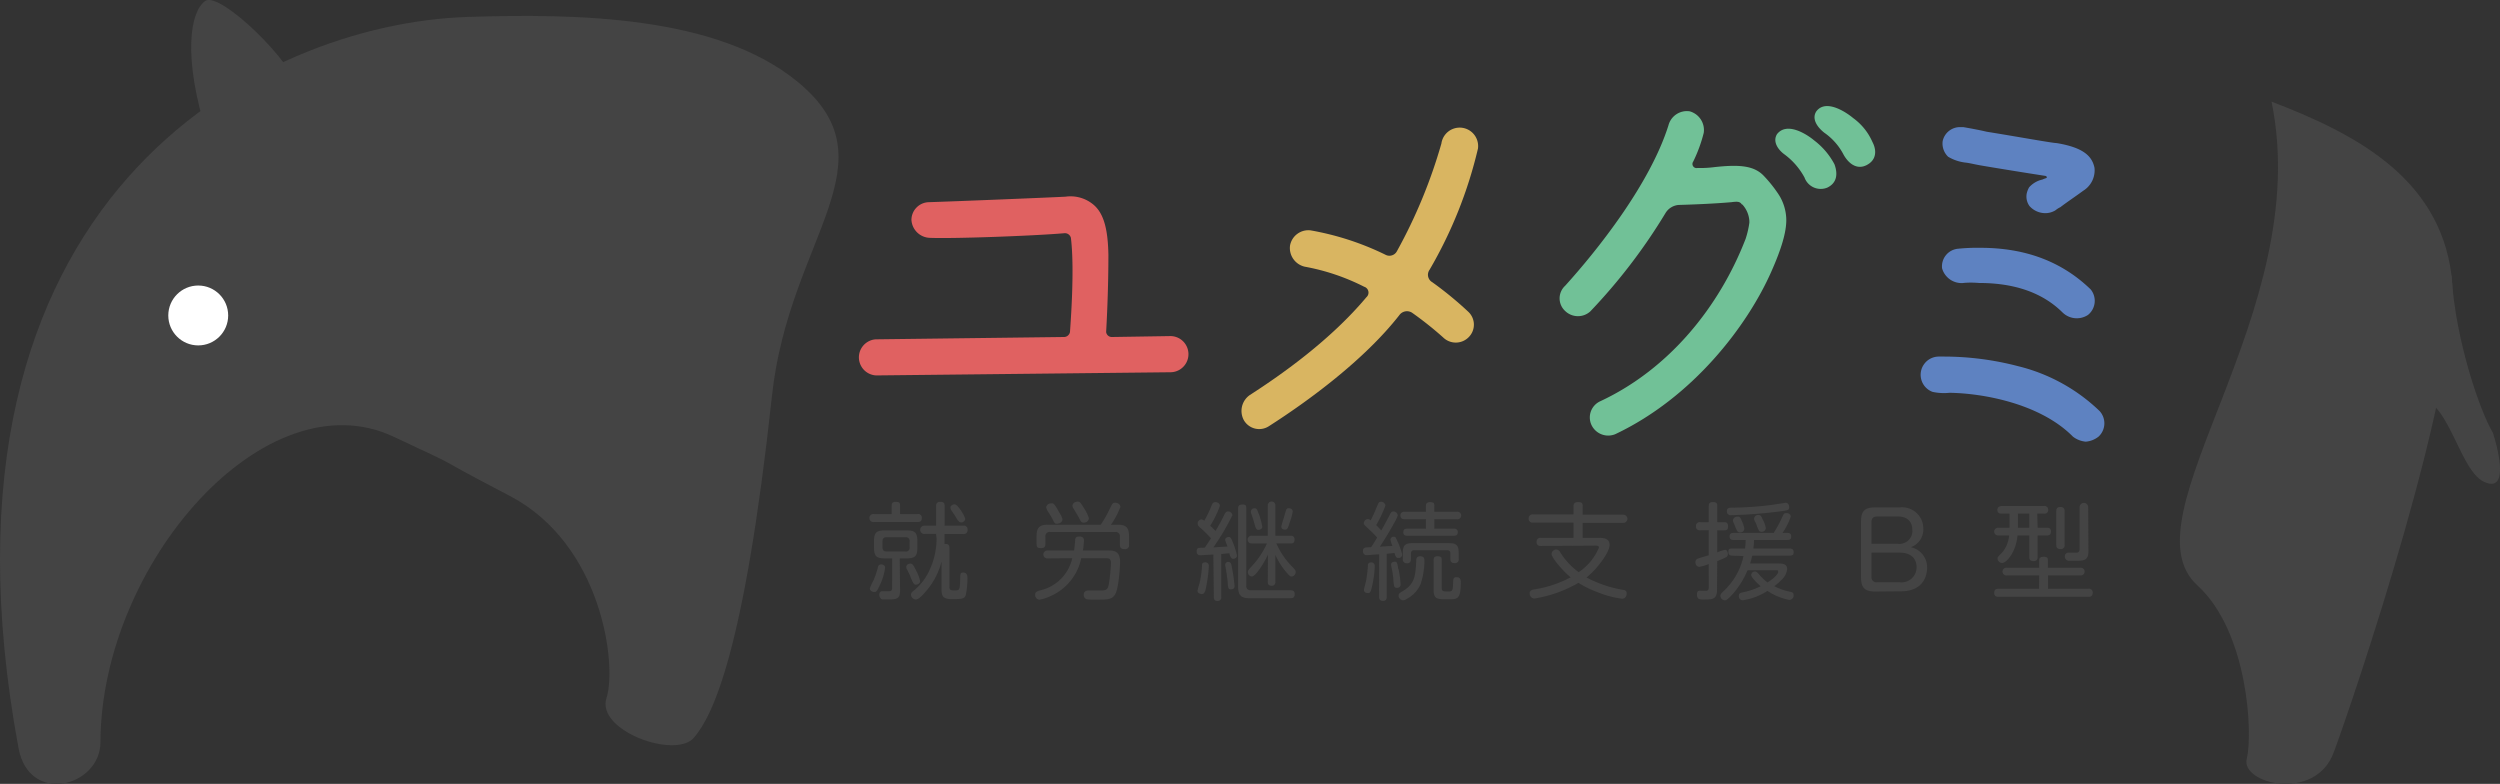 <svg xmlns="http://www.w3.org/2000/svg" viewBox="0 0 354 111"><rect x="0" y="0" width="354" height="111" fill="#333333" stroke="none"/><defs><style>.cls-1{fill:#444;}.cls-2{fill:#fff;}.cls-3{fill:#e06161;}.cls-4{fill:#d9b561;}.cls-5{fill:#71c197;}.cls-6{fill:#5e82c1;}</style></defs><g id="レイヤー_2" data-name="レイヤー 2"><g id="レイヤー_1-2" data-name="レイヤー 1"><path class="cls-1" d="M55.72,61.83c-18.17-8.52-41.39,18-41.5,43.27,0,6.26-10.09,9-11.6.82C-11.86,27.68,37.12,3.35,66.18,2.4c15.53-.5,35.23-.19,46.65,9.09,14.06,11.41-1.09,22.1-3.51,44.49-3.95,36.54-8.44,45.42-11.06,48.48s-13.88-1-12.38-5.62S85.3,77.05,72.15,70.2,67.49,67.34,55.72,61.83Z"/><path class="cls-1" d="M29.39,19.26C25.74,7.8,27,1.55,29.07.13S41.68,8.91,42.44,13.05Z"/><circle class="cls-2" cx="28.07" cy="44.67" r="4.24"/><path class="cls-1" d="M126.26,71.61c0-.16,0-.55.55-.55s.64.13.64.55v1.18h2.48a.51.51,0,0,1,.6.57c0,.53-.39.56-.6.56h-6.18a.57.57,0,1,1,0-1.13h2.51Zm-.93,8.78a8.07,8.07,0,0,1-.82,2.62c-.33.72-.46.82-.73.82s-.61-.19-.61-.52a6.67,6.67,0,0,1,.53-1.15,12.27,12.27,0,0,0,.62-1.86.44.44,0,0,1,.46-.38C124.93,79.92,125.33,80,125.33,80.39Zm2.12,3.19c0,1.13-.38,1.3-1.51,1.3-.2,0-.85,0-1,0s-.43-.31-.43-.64c0-.53.33-.53.58-.53s.88,0,.91,0c.23,0,.33-.21.33-.48V79.07h-1c-1.23,0-1.57-.31-1.57-1.56v-.84c0-1.24.31-1.57,1.57-1.57h3c1.25,0,1.57.33,1.57,1.57v.84c0,1.22-.3,1.56-1.57,1.56h-.93Zm.75-5.49a.52.52,0,0,0,.6-.6v-.82a.53.53,0,0,0-.6-.6h-2.66c-.42,0-.58.2-.58.6v.82c0,.39.15.6.58.6Zm1.51,2.67a6,6,0,0,1,.58,1.51c0,.38-.4.52-.61.52s-.33-.08-.72-1c0-.12-.43-1-.52-1.13a.7.7,0,0,1-.11-.36c0-.42.48-.5.54-.5C129.22,79.8,129.32,80,129.71,80.76Zm2.84-5.15h-1.66a.59.59,0,1,1,0-1.18h1.66V71.67c0-.28.07-.61.59-.61s.62.19.62.61v2.76h2.62a.54.54,0,0,1,.63.6.53.53,0,0,1-.63.58h-2.64v.67c0,.18,0,.36,0,.75.62-.09.7.28.7.57v5.5c0,.5.28.5.71.5.72,0,.75,0,.81-1.39,0-1,0-1.14.46-1.14s.57.44.57.64a11.75,11.75,0,0,1-.24,2.57c-.22.55-.58.55-2,.55-1.15,0-1.43-.35-1.43-1.4V79.51a10.18,10.18,0,0,1-2.35,4.38c-.32.39-.92,1-1.28,1a.74.74,0,0,1-.7-.69.62.62,0,0,1,.27-.46,8.05,8.05,0,0,0,2-2.3,10.64,10.64,0,0,0,1.36-5.19Zm3.22-3.72a5.25,5.25,0,0,1,.91,1.57.56.56,0,0,1-.55.51c-.33,0-.4-.12-.94-1-.09-.14-.48-.7-.55-.82a.82.82,0,0,1-.06-.26c0-.28.27-.43.49-.47S135.52,71.55,135.77,71.89Z"/><path class="cls-1" d="M148.3,79.07a.56.56,0,1,1,0-1.12h3.79c.07-.47.07-.52.15-1.35,0-.26,0-.63.6-.63s.65.37.65.58a10.75,10.75,0,0,1-.15,1.4h3.51c.78,0,1.75,0,1.75,1.59,0,.89-.21,3.85-.7,4.62s-1,.75-2.94.75a6.41,6.41,0,0,1-1.12-.06.66.66,0,0,1-.38-.64c0-.42.27-.6.7-.6l1.72,0c.58,0,1,0,1.14-.94a25.09,25.09,0,0,0,.29-2.92c0-.63-.23-.71-.76-.71H153.1a7.5,7.5,0,0,1-4.24,5.32,6.28,6.28,0,0,1-1.67.56.66.66,0,0,1-.61-.71c0-.3.15-.44.64-.6a6,6,0,0,0,4.61-4.57Zm10-4.77c1.19,0,1.57.47,1.57,1.58v1.25a.54.54,0,0,1-.6.63c-.5,0-.69-.18-.69-.63V76a.59.59,0,0,0-.66-.67h-9.21a.59.59,0,0,0-.68.67v1c0,.21,0,.61-.58.61s-.67-.12-.67-.61V75.88c0-1.21.47-1.58,1.6-1.58h7.48a15.83,15.83,0,0,0,1.27-2.23c.39-.79.44-.88.78-.88s.74.2.74.6a11.68,11.68,0,0,1-1.34,2.51Zm-8.52-2.09c.63,1,.66,1.21.66,1.36,0,.35-.42.59-.76.59s-.36-.09-.64-.64c-.18-.36-.39-.7-.59-1a1.61,1.61,0,0,1-.31-.7.67.67,0,0,1,.69-.54C149.21,71.24,149.28,71.36,149.8,72.21Zm3.72-.23a5.36,5.36,0,0,1,.69,1.41.69.69,0,0,1-.73.61c-.33,0-.38-.08-.73-.78-.17-.31-.38-.65-.69-1.16a.78.78,0,0,1-.18-.43c0-.48.57-.6.67-.6C152.91,71,153,71.16,153.52,72Z"/><path class="cls-1" d="M171.81,78.52l-1.79.1c-.2,0-.57,0-.57-.55s.22-.49,1.15-.52c.45-.66.6-.89.87-1.33-.56-.64-1.24-1.25-1.33-1.34-.41-.34-.55-.49-.55-.75a.57.57,0,0,1,.5-.58.72.72,0,0,1,.44.19,17.07,17.07,0,0,0,1-2.08c.12-.3.23-.56.55-.56s.66.2.66.51a13.52,13.52,0,0,1-1.38,2.84,9.68,9.68,0,0,1,.76.73,27,27,0,0,0,1.29-2.39c.18-.34.33-.37.46-.37a.63.63,0,0,1,.64.53,33.35,33.35,0,0,1-2.7,4.56l2-.12a1.89,1.89,0,0,1-.06-.18c-.24-.65-.26-.66-.26-.76,0-.32.33-.42.49-.42.31,0,.39.27.57.72a9.9,9.9,0,0,1,.6,1.91c0,.4-.4.47-.57.47s-.36-.18-.5-.79l-1.15.11v6.09a.49.49,0,0,1-.53.56.48.48,0,0,1-.52-.56Zm-.64,1.58a18.15,18.15,0,0,1-.35,2.84c-.13.76-.25,1.18-.65,1.18-.18,0-.6-.11-.6-.48a10.73,10.73,0,0,1,.27-1,13.32,13.32,0,0,0,.36-2.44c0-.32,0-.57.47-.57A.47.47,0,0,1,171.17,80.1Zm3.3.41a23.24,23.24,0,0,1,.34,2.46c0,.42-.27.48-.51.48-.39,0-.4-.15-.47-1.09-.05-.56-.15-1.23-.27-1.94,0-.08-.08-.39-.08-.44a.43.43,0,0,1,.53-.4C174.29,79.62,174.35,79.82,174.47,80.51Zm2,2.4a.58.58,0,0,0,.66.67h5.59c.19,0,.61,0,.61.55s-.36.58-.61.58h-5.8c-1.12,0-1.6-.38-1.6-1.61V72c0-.16,0-.56.57-.56s.58.18.58.56Zm3.07-4.37a13.12,13.12,0,0,1-1.3,2.2c-.26.35-.68.89-1,.89a.62.62,0,0,1-.54-.62c0-.23.07-.31.7-1a11.54,11.54,0,0,0,2-3.06h-2.11a.55.55,0,1,1,0-1.09h2.23V71.63a.54.54,0,1,1,1.07,0v4.23h2.14c.19,0,.58,0,.58.56s-.4.53-.58.53h-2a10.89,10.89,0,0,0,1.9,2.93c.78.82.84.9.84,1.12a.65.65,0,0,1-.55.64c-.2,0-.33-.06-1-.88a10.93,10.93,0,0,1-1.33-2.18v3.79a.49.49,0,0,1-.54.57c-.53,0-.53-.4-.53-.57Zm-1.29-5.78a11.43,11.43,0,0,1,.49,1.81c0,.34-.35.46-.56.46s-.36-.15-.53-.78a15.3,15.3,0,0,0-.46-1.48,1,1,0,0,1-.06-.32.49.49,0,0,1,.51-.48C178,72,178,72.18,178.23,72.76Zm4.3,1.48c-.19.53-.27.76-.58.76-.07,0-.54,0-.54-.45a10.38,10.38,0,0,1,.38-1.27,10.79,10.79,0,0,1,.33-1.13.34.34,0,0,1,.34-.18c.07,0,.57,0,.57.49A10.15,10.15,0,0,1,182.53,74.24Z"/><path class="cls-1" d="M195.29,78.49c-.28,0-1.53.12-1.74.12A.52.52,0,0,1,193,78c0-.49.3-.5,1.15-.52.36-.54.72-1.13.86-1.36-.35-.39-.65-.7-1.26-1.27s-.63-.58-.63-.77a.6.6,0,0,1,.56-.58.62.62,0,0,1,.41.19c.3-.61.44-.87.75-1.64.39-.93.42-1,.7-1a.62.62,0,0,1,.64.54,18.4,18.4,0,0,1-1.31,2.77c.36.36.46.46.72.75.36-.61.4-.7,1.24-2.29.1-.19.22-.4.49-.4a.62.62,0,0,1,.6.55,4,4,0,0,1-.36.82c-.9,1.66-1.56,2.68-2.17,3.62l1.78-.11a3.79,3.79,0,0,1-.28-.89.44.44,0,0,1,.47-.41.3.3,0,0,1,.26.11,11.25,11.25,0,0,1,.92,2.36A.47.47,0,0,1,198,79c-.31,0-.36-.12-.54-.7l-1.1.12v6.09c0,.26-.05.58-.54.58s-.54-.37-.54-.58Zm-.62,1.64a16.13,16.13,0,0,1-.35,2.75c-.22,1-.33,1.1-.61,1.1s-.58-.12-.58-.47c0-.09.25-1,.3-1.23a18.7,18.7,0,0,0,.27-2.19c0-.31.13-.45.5-.45S194.67,80,194.67,80.13Zm3.37.47a14.87,14.87,0,0,1,.28,2.1.47.47,0,0,1-.49.54c-.43,0-.45-.18-.52-1.06a11.7,11.7,0,0,0-.19-1.45c-.05-.27-.14-.69-.14-.78,0-.4.42-.41.54-.41C197.82,79.54,197.86,79.73,198,80.6Zm3.66-1.2a10.67,10.67,0,0,1-.54,3.3,4.27,4.27,0,0,1-2,2.12.76.76,0,0,1-.46.18.68.68,0,0,1-.66-.67c0-.27.2-.39.39-.51,1.75-1,2-1.88,2.11-4.39,0-.24,0-.66.58-.66S201.7,79.19,201.7,79.4Zm4.59-6.94a.53.53,0,0,1,.61.54.52.52,0,0,1-.61.52H203.1v1.34h2.75c.15,0,.57,0,.57.5s-.4.5-.57.5h-6.57c-.19,0-.57,0-.57-.49s.3-.51.57-.51h2.63V73.52h-3c-.15,0-.61,0-.61-.52s.44-.54.61-.54h3v-.82c0-.16,0-.54.6-.54s.59.26.59.54v.82Zm-1.14,4.45c1.09,0,1.4.3,1.4,1.4v.82a.52.52,0,0,1-.58.61c-.55,0-.6-.35-.6-.61v-.74a.42.42,0,0,0-.47-.48h-4.63a.42.42,0,0,0-.48.48v.7c0,.22,0,.67-.57.67a.53.53,0,0,1-.58-.61v-.84c0-1.1.31-1.4,1.4-1.4Zm-1,6.31c0,.53.21.53.92.53.47,0,.65,0,.68-.9s0-1.12.52-1.12.58.42.58.66c0,2.47-.46,2.47-1.74,2.47-1.65,0-2.11,0-2.11-1.4V79.39c0-.27,0-.62.54-.62s.61.12.61.62Z"/><path class="cls-1" d="M218.21,77.31c-.17,0-.63,0-.63-.56a.54.54,0,0,1,.63-.59h4.6V74h-5.74a.53.53,0,0,1-.61-.56.54.54,0,0,1,.61-.6h5.74V71.67c0-.27.09-.57.6-.57s.7.09.7.57v1.21h5.75a.58.58,0,1,1,0,1.16h-5.75v2.12h2.19c.63,0,1.62,0,1.62,1s-1.68,3.34-3.27,4.61a16.87,16.87,0,0,0,5.15,1.75c.19,0,.54.1.54.52,0,0,0,.74-.65.74a14.23,14.23,0,0,1-3.66-1,13.55,13.55,0,0,1-2.52-1.25,18.09,18.09,0,0,1-6.23,2.22.69.69,0,0,1-.68-.73c0-.44.37-.5.59-.55a16.14,16.14,0,0,0,5.22-1.73c-1.09-.85-2.71-2.78-2.71-3.3a.68.68,0,0,1,.66-.63.63.63,0,0,1,.54.35,10.09,10.09,0,0,0,2.64,2.86,7.83,7.83,0,0,0,2.87-3.47c0-.29-.27-.29-.52-.29Z"/><path class="cls-1" d="M243.13,83.49c0,1.4-.63,1.4-2,1.4-.38,0-.84,0-.84-.68s.37-.56.64-.56h.75c.19-.06.28-.19.28-.49V79.88a8,8,0,0,1-1.34.39.59.59,0,0,1-.54-.65.49.49,0,0,1,.37-.53c.23-.09,1.27-.39,1.51-.47V75.09h-1.21a.52.52,0,0,1-.6-.58.52.52,0,0,1,.6-.57h1.21V71.67c0-.21,0-.58.6-.58s.6.3.6.58v2.27h1c.15,0,.53,0,.53.57s-.26.58-.53.58h-1v3.12a6.4,6.4,0,0,1,1.09-.36c.31,0,.41.34.41.58a.48.48,0,0,1-.23.46,11.51,11.51,0,0,1-1.27.56Zm2.16-4.81c-.33,0-.55-.13-.55-.47s0-.54.55-.54h1.81c.06-.45.07-.76.09-1.21h-1.72c-.36,0-.56-.15-.56-.49s.14-.51.56-.51h5.68a17.44,17.44,0,0,0,1.19-2.19c.23-.5.29-.62.61-.62s.62.18.62.5a9,9,0,0,1-1.17,2.31h.69c.39,0,.55.18.55.49s-.1.51-.55.51h-4.72a11,11,0,0,1-.09,1.21h5.14c.42,0,.56.21.56.51s-.07.5-.56.5h-5.31a10.25,10.25,0,0,1-.29,1.11h4c.46,0,1.24,0,1.24.78a2.3,2.3,0,0,1-.7,1.44,8.59,8.59,0,0,1-1.12,1,9.15,9.15,0,0,0,2.22.78c.29.06.52.13.52.49a.63.63,0,0,1-.62.67,8.54,8.54,0,0,1-3.09-1.28A8.78,8.78,0,0,1,246.74,85a.56.56,0,0,1-.52-.61c0-.33.18-.44.49-.5a10.19,10.19,0,0,0,2.6-.88c-.15-.13-1.34-1.19-1.34-1.59a.53.53,0,0,1,.52-.5c.19,0,.33.11.52.33a7.59,7.59,0,0,0,1.27,1.23c.93-.59,1.51-1.2,1.51-1.51s-.2-.22-.34-.22h-4a12.37,12.37,0,0,1-2,3.26c-.7.79-1,1-1.2,1a.67.67,0,0,1-.64-.62c0-.2.09-.33.33-.57a9.57,9.57,0,0,0,2.94-5.08Zm6.84-6.28a65.73,65.73,0,0,1-7,.55.53.53,0,0,1-.61-.56c0-.48.39-.5.61-.5a49.91,49.91,0,0,0,5.81-.4l1.9-.3c.22,0,.51.15.51.63S253,72.27,252.13,72.4Zm-5.45,1.46a4.21,4.21,0,0,1,.32,1,.56.56,0,0,1-.6.53c-.34,0-.38-.08-.71-.85,0-.09-.22-.51-.25-.6a.76.76,0,0,1-.06-.26.61.61,0,0,1,.61-.52C246.35,73.13,246.43,73.25,246.68,73.86Zm3-.16a4.22,4.22,0,0,1,.36,1.07.56.56,0,0,1-.6.53c-.34,0-.37-.09-.66-.81,0-.12-.22-.54-.3-.7a.87.87,0,0,1-.1-.39.57.57,0,0,1,.61-.48C249.31,72.92,249.38,73.06,249.67,73.7Z"/><path class="cls-1" d="M265.52,83.76c-1.45,0-2-.51-2-2V73.85c0-1.51.55-2,2-2H269a3,3,0,0,1,3.34,3.06,2.63,2.63,0,0,1-1.78,2.57,2.92,2.92,0,0,1,2.32,2.92c0,.9-.39,3.33-3.7,3.33ZM265,77h3.7a1.84,1.84,0,0,0,2.09-1.94c0-.81-.35-1.93-2.09-1.93h-2.89c-.74,0-.81.47-.81.81Zm0,1.25v3.39a.71.71,0,0,0,.81.81H269a2.13,2.13,0,0,0,2.39-2.11c0-1-.54-2.09-2.44-2.09Z"/><path class="cls-1" d="M288.75,81.48h-4.57a.55.55,0,1,1,0-1.09h4.57v-1c0-.19,0-.55.61-.55s.62.24.62.55v1h4.58a.55.55,0,1,1,0,1.09H290v1.89h5.7a.53.53,0,0,1,.63.57c0,.57-.45.57-.63.57H283c-.17,0-.62,0-.62-.56s.38-.58.62-.58h5.73Zm-.22-6.75h1.33a.48.48,0,0,1,.55.54c0,.55-.4.55-.55.55h-1.33v3c0,.19,0,.63-.58.63s-.6-.33-.6-.63v-3h-1.67c-.23,2.48-1.62,3.9-2.17,3.9a.68.68,0,0,1-.66-.62c0-.19,0-.21.68-.89a4.15,4.15,0,0,0,.8-1.53,5.64,5.64,0,0,0,.17-.86H283a.55.55,0,1,1,0-1.09h1.55v-2h-1.15c-.27,0-.57-.08-.57-.53s.42-.55.6-.55h6a.51.51,0,0,1,.59.53.49.49,0,0,1-.55.55h-1Zm-1.18-2h-1.61v2h1.61Zm5,4.42a.52.52,0,0,1-.58.6c-.6,0-.6-.42-.6-.6V72.37c0-.16,0-.58.58-.58s.6.43.6.58Zm3.37.88c0,1.38-.65,1.38-2,1.38-.85,0-.88,0-1-.06a.59.59,0,0,1-.34-.56.5.5,0,0,1,.58-.53c.18,0,.92,0,1.08,0,.34,0,.43-.25.43-.54V71.82a.61.61,0,1,1,1.22,0Z"/><path class="cls-3" d="M131.72,33.68a2.7,2.7,0,0,1-2.66-2.53,2.52,2.52,0,0,1,2.46-2.52c4.08-.13,16.9-.65,19.36-.78a5.05,5.05,0,0,1,4,1.17c1.42,1.23,2,3.43,2.07,7.05,0,4.47-.19,8.67-.32,10.94a.8.8,0,0,0,.84.71l8.22-.13a2.56,2.56,0,0,1,.07,5.12l-41.7.45a2.56,2.56,0,0,1-.07-5.11l26.61-.33a.87.87,0,0,0,.91-.71c.58-8,.33-11.71.13-13.33a.88.88,0,0,0-1-.65C146,33.42,134.89,33.81,131.72,33.68Z"/><path class="cls-4" d="M202.42,38.21a1.21,1.21,0,0,0,.39,1.75,50.36,50.36,0,0,1,5.05,4.14,2.5,2.5,0,0,1,.13,3.62,2.56,2.56,0,0,1-3.63.07,49.06,49.06,0,0,0-4.4-3.5,1.33,1.33,0,0,0-1.81.33c-5,6.4-13,12.23-18.46,15.72a2.51,2.51,0,0,1-3.56-.84,2.74,2.74,0,0,1,.84-3.56c4.66-3,11.46-7.83,16.51-13.85a.87.87,0,0,0-.32-1.49,30.7,30.7,0,0,0-8.42-2.84,2.71,2.71,0,0,1-2.07-3,2.64,2.64,0,0,1,2.91-2.14,39.61,39.61,0,0,1,10.56,3.43,1.2,1.2,0,0,0,1.68-.51,72.66,72.66,0,0,0,6.28-15.21,2.61,2.61,0,1,1,5.18.71A62.2,62.2,0,0,1,202.42,38.21Z"/><path class="cls-5" d="M247.71,31.54v-.25a3.8,3.8,0,0,0-1-2.34h-.06c-.26-.38-.52-.45-1.49-.32-2.27.2-5.05.32-7.45.39a2.39,2.39,0,0,0-1.88,1.16A80.35,80.35,0,0,1,225.18,44.1a2.6,2.6,0,0,1-3.56-.07,2.42,2.42,0,0,1,0-3.56c4.53-5,12-14.36,14.63-22.71a2.7,2.7,0,0,1,3-2,2.75,2.75,0,0,1,2,3.05,20.64,20.64,0,0,1-1.49,4.07.58.58,0,0,0,.58.91,16.45,16.45,0,0,0,2.46-.13c3.56-.39,5.63-.2,7,1.29a18.5,18.5,0,0,1,2.14,2.72,6.8,6.8,0,0,1,1,3.49c0,1.69-.65,4-2.13,7.32-3.37,7.63-11.08,17.79-22.09,23a2.62,2.62,0,0,1-3.36-1.29,2.52,2.52,0,0,1,1.23-3.37c9.84-4.59,16.9-13.46,20.59-23A13,13,0,0,0,247.71,31.54Zm9.2-11.64a10.26,10.26,0,0,1,2.85,3.36c.45,1.23.45,2.59-1,3.3a2.44,2.44,0,0,1-3.24-1.42,9.91,9.91,0,0,0-2.79-3.24c-1-.71-1.75-1.88-1.1-2.91C253,17.24,255.74,18.92,256.91,19.9Zm5.5-3.18a8.25,8.25,0,0,1,2.72,3.37c.65,1.23.58,2.59-.84,3.3s-2.59-.32-3.24-1.49a8.57,8.57,0,0,0-2.72-3.1c-1-.78-1.81-1.95-1.16-3C258.46,14,261.25,15.75,262.41,16.72Z"/><path class="cls-6" d="M295.34,62.54a3.5,3.5,0,0,1-1.81-.71c-4.66-4.72-12.82-6.15-17.48-6.21a7.66,7.66,0,0,1-2.4-.13,2.58,2.58,0,0,1,.91-5h.78a41.62,41.62,0,0,1,10.42,1.36,25.32,25.32,0,0,1,11.53,6.34,2.57,2.57,0,0,1-.13,3.63A3.34,3.34,0,0,1,295.34,62.54ZM277.93,40.08A2.87,2.87,0,0,1,275,38a2.5,2.5,0,0,1,2.26-2.78,27.1,27.1,0,0,1,3.18-.13c6.34,0,11.52,1.94,15.6,5.89a2.56,2.56,0,0,1-.39,3.62,2.89,2.89,0,0,1-3.56-.32c-2.85-2.85-6.86-4.21-11.85-4.21C279.42,40,278.57,40,277.93,40.08Zm11.59-9.9a3,3,0,0,1-2.14-1,2.29,2.29,0,0,1-.39-1.81,3.2,3.2,0,0,1,.33-.84,3.49,3.49,0,0,1,1.87-1.1,4.78,4.78,0,0,1,.52-.2c.2-.06.13-.26-.06-.32-1.69-.26-6.35-1-9.2-1.49-.77-.13-1.49-.32-2.07-.39a6.16,6.16,0,0,1-2.53-.84,2.6,2.6,0,0,1-.77-2.2A2.5,2.5,0,0,1,277.54,18H278c1.1.19,2.2.39,3.3.65,4.41.71,9.33,1.61,9.91,1.61,3.95.65,5.05,1.95,5.37,3.5A3.39,3.39,0,0,1,295,27c-1.23.9-2.59,1.81-3.24,2.33a3.29,3.29,0,0,0-.71.45A2.74,2.74,0,0,1,289.52,30.18Z"/><path class="cls-1" d="M321.65,14.39c11.42,4.39,23.72,10.53,25.48,24.58s-14.06,60.59-16.69,67.61-13.18,4.39-12.3.88.22-18-7-24.58C300.56,73.24,327.8,44.27,321.65,14.39Z"/><path class="cls-1" d="M347.13,39c.58,9.4,4.1,19.35,5.86,22.27,0,0,2.93,8.78-1.17,7s-5.28-14.64-11.72-11.71S347.13,39,347.13,39Z"/></g></g></svg>